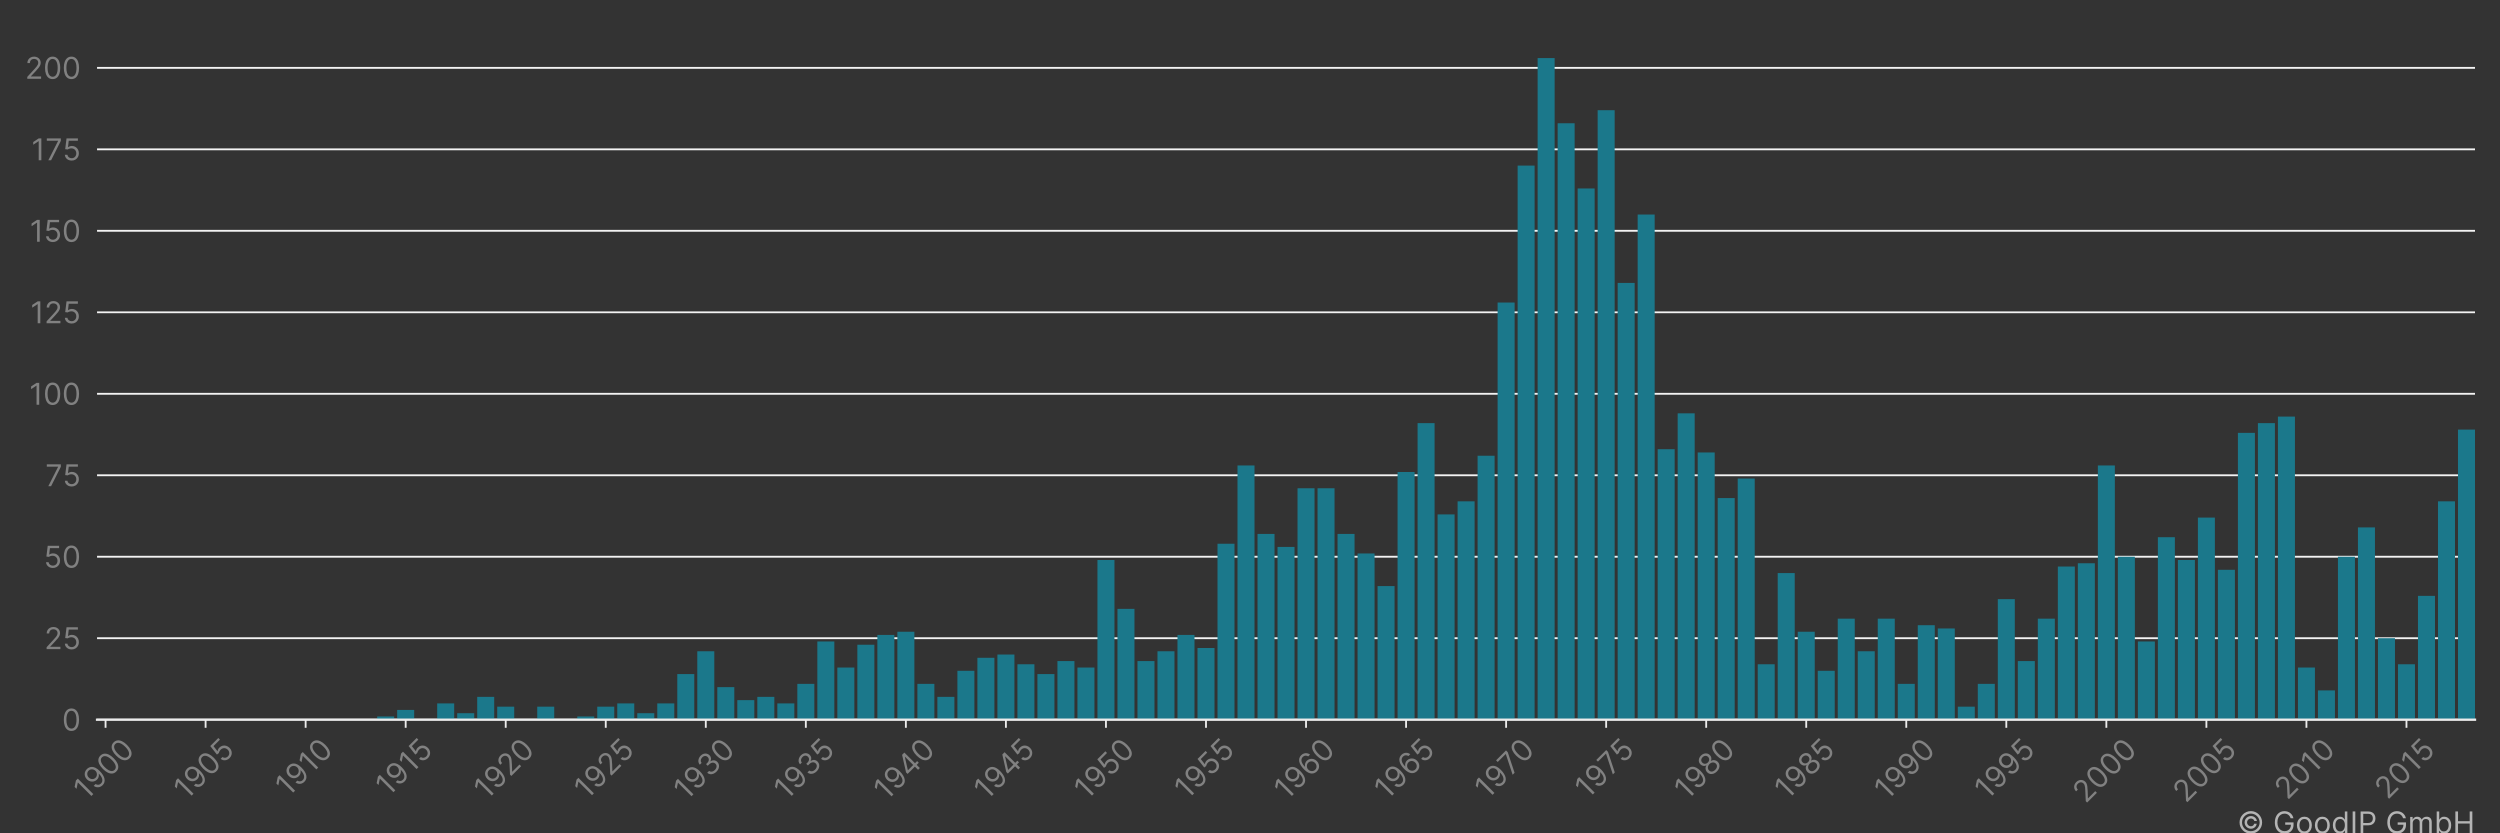 <?xml version="1.0" encoding="utf-8" standalone="no"?>
<!DOCTYPE svg PUBLIC "-//W3C//DTD SVG 1.1//EN"
  "http://www.w3.org/Graphics/SVG/1.1/DTD/svg11.dtd">
<!-- Created with matplotlib (https://matplotlib.org/) -->
<svg height="360pt" version="1.1" viewBox="0 0 1080 360" width="1080pt" xmlns="http://www.w3.org/2000/svg" xmlns:xlink="http://www.w3.org/1999/xlink">
 <rect x="0" y="0" width="1080" height="360" fill="#333333" stroke="none"/>
 <title>CLARK EQUIPMENT CO patent filings</title>
 <defs>
  <style type="text/css">*{stroke-linecap:butt;stroke-linejoin:round;}</style>
 </defs>
 <g id="figure_1">
  <g id="patch_1">
   <path d="M 0 360 
L 1080 360 
L 1080 0 
L 0 0 
z
" style="fill:none;"/>
  </g>
  <g id="axes_1">
   <g id="patch_2">
    <path d="M 41.925 310.911 
L 1069.2 310.911 
L 1069.2 10.8 
L 41.925 10.8 
z
" style="fill:none;"/>
   </g>
   <g id="matplotlib.axis_1">
    <g id="xtick_1">
     <g id="line2d_1">
      <defs>
       <path d="M 0 0 
L 0 3.5 
" id="mafbd6d4939" style="stroke:#ececec;stroke-width:0.8;"/>
      </defs>
      <g>
       <use style="fill:#ececec;stroke:#ececec;stroke-width:0.8;" x="45.598" xlink:href="#mafbd6d4939" y="310.911"/>
      </g>
     </g>
     <g id="text_1">
      <!-- 1900 -->
      <g style="fill:#818181;" transform="translate(37.255 346.09)rotate(-45)scale(0.13 -0.13)">
       <defs>
        <path d="M 33.094 72.734 
L 33.094 0 
L 24.297 0 
L 24.297 63.5 
L 23.859 63.5 
L 6.109 51.703 
L 6.109 60.656 
L 24.297 72.734 
z
" id="Inter-Regular-49"/>
        <path d="M 30.688 73.859 
Q 35.156 73.828 39.625 72.156 
Q 44.109 70.484 47.797 66.609 
Q 51.5 62.75 53.734 56.094 
Q 55.969 49.438 55.969 39.344 
Q 55.969 29.656 54.141 22.141 
Q 52.312 14.625 48.875 9.469 
Q 45.453 4.328 40.562 1.656 
Q 35.688 -1 29.547 -1 
Q 23.438 -1 18.656 1.438 
Q 13.891 3.875 10.844 8.219 
Q 7.812 12.578 6.969 18.328 
L 15.625 18.328 
Q 16.797 13.312 20.297 10.062 
Q 23.797 6.812 29.547 6.812 
Q 37.969 6.812 42.844 14.156 
Q 47.734 21.516 47.734 34.938 
L 47.156 34.938 
Q 45.172 31.953 42.438 29.781 
Q 39.703 27.625 36.359 26.453 
Q 33.031 25.281 29.266 25.281 
Q 23.016 25.281 17.812 28.391 
Q 12.609 31.5 9.5 36.953 
Q 6.391 42.406 6.391 49.438 
Q 6.391 56.172 9.391 61.75 
Q 12.391 67.328 17.844 70.625 
Q 23.297 73.938 30.688 73.859 
z
M 30.688 66.047 
Q 26.203 66.047 22.641 63.812 
Q 19.078 61.578 17 57.812 
Q 14.922 54.047 14.922 49.438 
Q 14.922 44.891 16.922 41.172 
Q 18.922 37.469 22.422 35.281 
Q 25.922 33.094 30.406 33.094 
Q 33.766 33.094 36.672 34.422 
Q 39.594 35.766 41.781 38.078 
Q 43.969 40.406 45.203 43.375 
Q 46.453 46.344 46.453 49.578 
Q 46.453 53.906 44.406 57.672 
Q 42.359 61.438 38.797 63.734 
Q 35.234 66.047 30.688 66.047 
z
" id="Inter-Regular-57"/>
        <path d="M 31.25 -1 
Q 23.219 -1 17.578 3.391 
Q 11.938 7.781 8.953 16.141 
Q 5.969 24.5 5.969 36.359 
Q 5.969 48.156 8.969 56.516 
Q 11.969 64.875 17.625 69.297 
Q 23.297 73.719 31.25 73.719 
Q 39.203 73.719 44.859 69.297 
Q 50.531 64.875 53.531 56.516 
Q 56.531 48.156 56.531 36.359 
Q 56.531 24.5 53.547 16.141 
Q 50.562 7.781 44.922 3.391 
Q 39.281 -1 31.25 -1 
z
M 31.25 6.812 
Q 39.203 6.812 43.609 14.484 
Q 48.016 22.156 48.016 36.359 
Q 48.016 45.812 46 52.453 
Q 44 59.094 40.25 62.562 
Q 36.5 66.047 31.25 66.047 
Q 23.375 66.047 18.922 58.281 
Q 14.484 50.531 14.484 36.359 
Q 14.484 26.922 16.469 20.312 
Q 18.469 13.703 22.203 10.25 
Q 25.953 6.812 31.25 6.812 
z
" id="Inter-Regular-48"/>
       </defs>
       <use xlink:href="#Inter-Regular-49"/>
       <use x="46.449" xlink:href="#Inter-Regular-57"/>
       <use x="108.807" xlink:href="#Inter-Regular-48"/>
       <use x="171.307" xlink:href="#Inter-Regular-48"/>
      </g>
     </g>
    </g>
    <g id="xtick_2">
     <g id="line2d_2">
      <g>
       <use style="fill:#ececec;stroke:#ececec;stroke-width:0.8;" x="88.816" xlink:href="#mafbd6d4939" y="310.911"/>
      </g>
     </g>
     <g id="text_2">
      <!-- 1905 -->
      <g style="fill:#818181;" transform="translate(80.551 345.933)rotate(-45)scale(0.13 -0.13)">
       <defs>
        <path d="M 30.25 -1 
Q 24 -1 19 1.484 
Q 14 3.984 10.969 8.312 
Q 7.953 12.641 7.672 18.188 
L 16.188 18.188 
Q 16.688 13.25 20.688 10.031 
Q 24.688 6.812 30.25 6.812 
Q 34.734 6.812 38.234 8.906 
Q 41.734 11.016 43.734 14.688 
Q 45.734 18.359 45.734 23.016 
Q 45.734 27.766 43.656 31.516 
Q 41.578 35.266 37.953 37.422 
Q 34.344 39.594 29.688 39.625 
Q 26.344 39.672 22.828 38.625 
Q 19.312 37.578 17.047 35.938 
L 8.812 36.938 
L 13.219 72.734 
L 51 72.734 
L 51 64.922 
L 20.594 64.922 
L 18.047 43.469 
L 18.469 43.469 
Q 20.703 45.234 24.078 46.406 
Q 27.453 47.578 31.109 47.578 
Q 37.781 47.578 43.016 44.406 
Q 48.266 41.234 51.266 35.719 
Q 54.266 30.219 54.266 23.156 
Q 54.266 16.188 51.156 10.734 
Q 48.047 5.297 42.609 2.141 
Q 37.188 -1 30.25 -1 
z
" id="Inter-Regular-53"/>
       </defs>
       <use xlink:href="#Inter-Regular-49"/>
       <use x="46.449" xlink:href="#Inter-Regular-57"/>
       <use x="108.807" xlink:href="#Inter-Regular-48"/>
       <use x="171.307" xlink:href="#Inter-Regular-53"/>
      </g>
     </g>
    </g>
    <g id="xtick_3">
     <g id="line2d_3">
      <g>
       <use style="fill:#ececec;stroke:#ececec;stroke-width:0.8;" x="132.033" xlink:href="#mafbd6d4939" y="310.911"/>
      </g>
     </g>
     <g id="text_3">
      <!-- 1910 -->
      <g style="fill:#818181;" transform="translate(124.427 344.614)rotate(-45)scale(0.13 -0.13)">
       <use xlink:href="#Inter-Regular-49"/>
       <use x="46.449" xlink:href="#Inter-Regular-57"/>
       <use x="108.807" xlink:href="#Inter-Regular-49"/>
       <use x="155.256" xlink:href="#Inter-Regular-48"/>
      </g>
     </g>
    </g>
    <g id="xtick_4">
     <g id="line2d_4">
      <g>
       <use style="fill:#ececec;stroke:#ececec;stroke-width:0.8;" x="175.25" xlink:href="#mafbd6d4939" y="310.911"/>
      </g>
     </g>
     <g id="text_4">
      <!-- 1915 -->
      <g style="fill:#818181;" transform="translate(167.723 344.458)rotate(-45)scale(0.13 -0.13)">
       <use xlink:href="#Inter-Regular-49"/>
       <use x="46.449" xlink:href="#Inter-Regular-57"/>
       <use x="108.807" xlink:href="#Inter-Regular-49"/>
       <use x="155.256" xlink:href="#Inter-Regular-53"/>
      </g>
     </g>
    </g>
    <g id="xtick_5">
     <g id="line2d_5">
      <g>
       <use style="fill:#ececec;stroke:#ececec;stroke-width:0.8;" x="218.468" xlink:href="#mafbd6d4939" y="310.911"/>
      </g>
     </g>
     <g id="text_5">
      <!-- 1920 -->
      <g style="fill:#818181;" transform="translate(210.215 345.907)rotate(-45)scale(0.13 -0.13)">
       <defs>
        <path d="M 7.531 0 
L 7.531 6.391 
L 31.531 32.672 
Q 35.766 37.281 38.5 40.703 
Q 41.234 44.141 42.562 47.172 
Q 43.891 50.219 43.891 53.547 
Q 43.891 57.391 42.062 60.188 
Q 40.234 63 37.078 64.516 
Q 33.922 66.047 29.969 66.047 
Q 25.781 66.047 22.672 64.328 
Q 19.562 62.609 17.875 59.516 
Q 16.188 56.422 16.188 52.266 
L 7.812 52.266 
Q 7.812 58.672 10.75 63.5 
Q 13.703 68.328 18.797 71.016 
Q 23.906 73.719 30.25 73.719 
Q 36.656 73.719 41.578 71.016 
Q 46.516 68.328 49.312 63.734 
Q 52.125 59.156 52.125 53.547 
Q 52.125 49.531 50.688 45.719 
Q 49.25 41.906 45.719 37.234 
Q 42.188 32.562 35.938 25.859 
L 19.609 8.375 
L 19.609 7.812 
L 53.406 7.812 
L 53.406 0 
z
" id="Inter-Regular-50"/>
       </defs>
       <use xlink:href="#Inter-Regular-49"/>
       <use x="46.449" xlink:href="#Inter-Regular-57"/>
       <use x="108.807" xlink:href="#Inter-Regular-50"/>
       <use x="169.318" xlink:href="#Inter-Regular-48"/>
      </g>
     </g>
    </g>
    <g id="xtick_6">
     <g id="line2d_6">
      <g>
       <use style="fill:#ececec;stroke:#ececec;stroke-width:0.8;" x="261.685" xlink:href="#mafbd6d4939" y="310.911"/>
      </g>
     </g>
     <g id="text_6">
      <!-- 1925 -->
      <g style="fill:#818181;" transform="translate(253.511 345.751)rotate(-45)scale(0.13 -0.13)">
       <use xlink:href="#Inter-Regular-49"/>
       <use x="46.449" xlink:href="#Inter-Regular-57"/>
       <use x="108.807" xlink:href="#Inter-Regular-50"/>
       <use x="169.318" xlink:href="#Inter-Regular-53"/>
      </g>
     </g>
    </g>
    <g id="xtick_7">
     <g id="line2d_7">
      <g>
       <use style="fill:#ececec;stroke:#ececec;stroke-width:0.8;" x="304.902" xlink:href="#mafbd6d4939" y="310.911"/>
      </g>
     </g>
     <g id="text_7">
      <!-- 1930 -->
      <g style="fill:#818181;" transform="translate(296.506 346.194)rotate(-45)scale(0.13 -0.13)">
       <defs>
        <path d="M 32.109 -1 
Q 25.078 -1 19.578 1.406 
Q 14.094 3.828 10.875 8.141 
Q 7.672 12.469 7.391 18.188 
L 16.344 18.188 
Q 16.625 14.672 18.75 12.125 
Q 20.875 9.594 24.312 8.203 
Q 27.766 6.812 31.969 6.812 
Q 36.656 6.812 40.266 8.438 
Q 43.891 10.078 45.953 12.984 
Q 48.016 15.906 48.016 19.75 
Q 48.016 23.75 46.016 26.828 
Q 44.031 29.906 40.188 31.641 
Q 36.359 33.375 30.828 33.375 
L 25 33.375 
L 25 41.188 
L 30.828 41.188 
Q 35.156 41.188 38.438 42.75 
Q 41.734 44.312 43.594 47.156 
Q 45.453 50 45.453 53.828 
Q 45.453 57.531 43.812 60.266 
Q 42.188 63 39.219 64.516 
Q 36.266 66.047 32.25 66.047 
Q 28.484 66.047 25.156 64.672 
Q 21.844 63.312 19.75 60.734 
Q 17.656 58.172 17.469 54.547 
L 8.953 54.547 
Q 9.156 60.266 12.391 64.578 
Q 15.625 68.891 20.859 71.297 
Q 26.109 73.719 32.391 73.719 
Q 39.141 73.719 43.969 71 
Q 48.797 68.281 51.391 63.844 
Q 53.984 59.406 53.984 54.266 
Q 53.984 48.125 50.766 43.781 
Q 47.547 39.453 42.047 37.781 
L 42.047 37.219 
Q 48.938 36.078 52.797 31.375 
Q 56.672 26.672 56.672 19.75 
Q 56.672 13.812 53.453 9.109 
Q 50.25 4.406 44.703 1.703 
Q 39.172 -1 32.109 -1 
z
" id="Inter-Regular-51"/>
       </defs>
       <use xlink:href="#Inter-Regular-49"/>
       <use x="46.449" xlink:href="#Inter-Regular-57"/>
       <use x="108.807" xlink:href="#Inter-Regular-51"/>
       <use x="172.443" xlink:href="#Inter-Regular-48"/>
      </g>
     </g>
    </g>
    <g id="xtick_8">
     <g id="line2d_8">
      <g>
       <use style="fill:#ececec;stroke:#ececec;stroke-width:0.8;" x="348.12" xlink:href="#mafbd6d4939" y="310.911"/>
      </g>
     </g>
     <g id="text_8">
      <!-- 1935 -->
      <g style="fill:#818181;" transform="translate(339.802 346.038)rotate(-45)scale(0.13 -0.13)">
       <use xlink:href="#Inter-Regular-49"/>
       <use x="46.449" xlink:href="#Inter-Regular-57"/>
       <use x="108.807" xlink:href="#Inter-Regular-51"/>
       <use x="172.443" xlink:href="#Inter-Regular-53"/>
      </g>
     </g>
    </g>
    <g id="xtick_9">
     <g id="line2d_9">
      <g>
       <use style="fill:#ececec;stroke:#ececec;stroke-width:0.8;" x="391.337" xlink:href="#mafbd6d4939" y="310.911"/>
      </g>
     </g>
     <g id="text_9">
      <!-- 1940 -->
      <g style="fill:#818181;" transform="translate(382.915 346.246)rotate(-45)scale(0.13 -0.13)">
       <defs>
        <path d="M 5.828 14.922 
L 5.828 22.156 
L 37.781 72.734 
L 43.047 72.734 
L 43.047 61.5 
L 39.484 61.5 
L 15.344 23.297 
L 15.344 22.734 
L 58.375 22.734 
L 58.375 14.922 
z
M 40.062 0 
L 40.062 17.109 
L 40.062 20.484 
L 40.062 72.734 
L 48.438 72.734 
L 48.438 0 
z
" id="Inter-Regular-52"/>
       </defs>
       <use xlink:href="#Inter-Regular-49"/>
       <use x="46.449" xlink:href="#Inter-Regular-57"/>
       <use x="108.807" xlink:href="#Inter-Regular-52"/>
       <use x="173.011" xlink:href="#Inter-Regular-48"/>
      </g>
     </g>
    </g>
    <g id="xtick_10">
     <g id="line2d_10">
      <g>
       <use style="fill:#ececec;stroke:#ececec;stroke-width:0.8;" x="434.554" xlink:href="#mafbd6d4939" y="310.911"/>
      </g>
     </g>
     <g id="text_10">
      <!-- 1945 -->
      <g style="fill:#818181;" transform="translate(426.211 346.09)rotate(-45)scale(0.13 -0.13)">
       <use xlink:href="#Inter-Regular-49"/>
       <use x="46.449" xlink:href="#Inter-Regular-57"/>
       <use x="108.807" xlink:href="#Inter-Regular-52"/>
       <use x="173.011" xlink:href="#Inter-Regular-53"/>
      </g>
     </g>
    </g>
    <g id="xtick_11">
     <g id="line2d_11">
      <g>
       <use style="fill:#ececec;stroke:#ececec;stroke-width:0.8;" x="477.771" xlink:href="#mafbd6d4939" y="310.911"/>
      </g>
     </g>
     <g id="text_11">
      <!-- 1950 -->
      <g style="fill:#818181;" transform="translate(469.506 345.933)rotate(-45)scale(0.13 -0.13)">
       <use xlink:href="#Inter-Regular-49"/>
       <use x="46.449" xlink:href="#Inter-Regular-57"/>
       <use x="108.807" xlink:href="#Inter-Regular-53"/>
       <use x="169.602" xlink:href="#Inter-Regular-48"/>
      </g>
     </g>
    </g>
    <g id="xtick_12">
     <g id="line2d_12">
      <g>
       <use style="fill:#ececec;stroke:#ececec;stroke-width:0.8;" x="520.989" xlink:href="#mafbd6d4939" y="310.911"/>
      </g>
     </g>
     <g id="text_12">
      <!-- 1955 -->
      <g style="fill:#818181;" transform="translate(512.802 345.776)rotate(-45)scale(0.13 -0.13)">
       <use xlink:href="#Inter-Regular-49"/>
       <use x="46.449" xlink:href="#Inter-Regular-57"/>
       <use x="108.807" xlink:href="#Inter-Regular-53"/>
       <use x="169.602" xlink:href="#Inter-Regular-53"/>
      </g>
     </g>
    </g>
    <g id="xtick_13">
     <g id="line2d_13">
      <g>
       <use style="fill:#ececec;stroke:#ececec;stroke-width:0.8;" x="564.206" xlink:href="#mafbd6d4939" y="310.911"/>
      </g>
     </g>
     <g id="text_13">
      <!-- 1960 -->
      <g style="fill:#818181;" transform="translate(555.869 346.077)rotate(-45)scale(0.13 -0.13)">
       <defs>
        <path d="M 31.672 -1 
Q 27.203 -0.922 22.719 0.703 
Q 18.25 2.344 14.562 6.234 
Q 10.875 10.125 8.625 16.781 
Q 6.391 23.438 6.391 33.516 
Q 6.391 43.219 8.203 50.719 
Q 10.016 58.234 13.453 63.375 
Q 16.906 68.531 21.781 71.188 
Q 26.672 73.859 32.812 73.859 
Q 38.922 73.859 43.688 71.406 
Q 48.469 68.969 51.484 64.609 
Q 54.516 60.266 55.406 54.547 
L 46.734 54.547 
Q 45.531 59.547 42.047 62.797 
Q 38.562 66.047 32.812 66.047 
Q 24.359 66.047 19.516 58.672 
Q 14.672 51.312 14.625 37.922 
L 15.203 37.922 
Q 17.188 40.938 19.938 43.078 
Q 22.688 45.234 26.031 46.406 
Q 29.375 47.578 33.094 47.578 
Q 39.344 47.578 44.531 44.469 
Q 49.719 41.375 52.844 35.922 
Q 55.969 30.469 55.969 23.438 
Q 55.969 16.688 52.953 11.094 
Q 49.938 5.5 44.484 2.219 
Q 39.031 -1.062 31.672 -1 
z
M 31.672 6.812 
Q 36.156 6.812 39.719 9.047 
Q 43.297 11.297 45.359 15.062 
Q 47.438 18.828 47.438 23.438 
Q 47.438 27.953 45.438 31.656 
Q 43.438 35.375 39.938 37.562 
Q 36.438 39.766 31.969 39.766 
Q 28.594 39.766 25.672 38.438 
Q 22.766 37.109 20.578 34.797 
Q 18.391 32.5 17.141 29.531 
Q 15.906 26.562 15.906 23.297 
Q 15.906 18.969 17.953 15.203 
Q 20 11.438 23.562 9.125 
Q 27.125 6.812 31.672 6.812 
z
" id="Inter-Regular-54"/>
       </defs>
       <use xlink:href="#Inter-Regular-49"/>
       <use x="46.449" xlink:href="#Inter-Regular-57"/>
       <use x="108.807" xlink:href="#Inter-Regular-54"/>
       <use x="171.165" xlink:href="#Inter-Regular-48"/>
      </g>
     </g>
    </g>
    <g id="xtick_14">
     <g id="line2d_14">
      <g>
       <use style="fill:#ececec;stroke:#ececec;stroke-width:0.8;" x="607.423" xlink:href="#mafbd6d4939" y="310.911"/>
      </g>
     </g>
     <g id="text_14">
      <!-- 1965 -->
      <g style="fill:#818181;" transform="translate(599.164 345.92)rotate(-45)scale(0.13 -0.13)">
       <use xlink:href="#Inter-Regular-49"/>
       <use x="46.449" xlink:href="#Inter-Regular-57"/>
       <use x="108.807" xlink:href="#Inter-Regular-54"/>
       <use x="171.165" xlink:href="#Inter-Regular-53"/>
      </g>
     </g>
    </g>
    <g id="xtick_15">
     <g id="line2d_15">
      <g>
       <use style="fill:#ececec;stroke:#ececec;stroke-width:0.8;" x="650.641" xlink:href="#mafbd6d4939" y="310.911"/>
      </g>
     </g>
     <g id="text_15">
      <!-- 1970 -->
      <g style="fill:#818181;" transform="translate(642.545 345.594)rotate(-45)scale(0.13 -0.13)">
       <defs>
        <path d="M 9.797 0 
L 42.328 64.344 
L 42.328 64.922 
L 4.828 64.922 
L 4.828 72.734 
L 51.422 72.734 
L 51.422 64.484 
L 19.031 0 
z
" id="Inter-Regular-55"/>
       </defs>
       <use xlink:href="#Inter-Regular-49"/>
       <use x="46.449" xlink:href="#Inter-Regular-57"/>
       <use x="108.807" xlink:href="#Inter-Regular-55"/>
       <use x="165.909" xlink:href="#Inter-Regular-48"/>
      </g>
     </g>
    </g>
    <g id="xtick_16">
     <g id="line2d_16">
      <g>
       <use style="fill:#ececec;stroke:#ececec;stroke-width:0.8;" x="693.858" xlink:href="#mafbd6d4939" y="310.911"/>
      </g>
     </g>
     <g id="text_16">
      <!-- 1975 -->
      <g style="fill:#818181;" transform="translate(685.84 345.437)rotate(-45)scale(0.13 -0.13)">
       <use xlink:href="#Inter-Regular-49"/>
       <use x="46.449" xlink:href="#Inter-Regular-57"/>
       <use x="108.807" xlink:href="#Inter-Regular-55"/>
       <use x="165.909" xlink:href="#Inter-Regular-53"/>
      </g>
     </g>
    </g>
    <g id="xtick_17">
     <g id="line2d_17">
      <g>
       <use style="fill:#ececec;stroke:#ececec;stroke-width:0.8;" x="737.075" xlink:href="#mafbd6d4939" y="310.911"/>
      </g>
     </g>
     <g id="text_17">
      <!-- 1980 -->
      <g style="fill:#818181;" transform="translate(728.77 346.012)rotate(-45)scale(0.13 -0.13)">
       <defs>
        <path d="M 30.828 -1 
Q 23.516 -1 17.922 1.609 
Q 12.328 4.219 9.203 8.812 
Q 6.078 13.422 6.109 19.312 
Q 6.078 23.938 7.922 27.859 
Q 9.766 31.781 12.969 34.422 
Q 16.188 37.078 20.172 37.781 
L 20.172 38.203 
Q 14.953 39.562 11.859 44.078 
Q 8.766 48.609 8.812 54.406 
Q 8.766 59.938 11.609 64.297 
Q 14.453 68.672 19.438 71.188 
Q 24.438 73.719 30.828 73.719 
Q 37.141 73.719 42.109 71.188 
Q 47.094 68.672 49.953 64.297 
Q 52.812 59.938 52.844 54.406 
Q 52.812 48.609 49.703 44.078 
Q 46.594 39.562 41.484 38.203 
L 41.484 37.781 
Q 45.422 37.078 48.578 34.422 
Q 51.734 31.781 53.609 27.859 
Q 55.5 23.938 55.547 19.312 
Q 55.5 13.422 52.359 8.812 
Q 49.219 4.219 43.656 1.609 
Q 38.109 -1 30.828 -1 
z
M 30.828 6.812 
Q 35.766 6.812 39.344 8.406 
Q 42.938 10.016 44.891 12.922 
Q 46.844 15.844 46.875 19.75 
Q 46.844 23.859 44.75 27.016 
Q 42.656 30.188 39.047 32 
Q 35.438 33.812 30.828 33.812 
Q 26.172 33.812 22.531 32 
Q 18.891 30.188 16.812 27.016 
Q 14.734 23.859 14.781 19.75 
Q 14.734 15.844 16.672 12.922 
Q 18.609 10.016 22.234 8.406 
Q 25.859 6.812 30.828 6.812 
z
M 30.828 41.328 
Q 34.734 41.328 37.766 42.891 
Q 40.797 44.453 42.531 47.266 
Q 44.281 50.078 44.312 53.828 
Q 44.281 57.531 42.578 60.281 
Q 40.875 63.031 37.859 64.531 
Q 34.844 66.047 30.828 66.047 
Q 26.734 66.047 23.688 64.531 
Q 20.641 63.031 18.969 60.281 
Q 17.297 57.531 17.328 53.828 
Q 17.297 50.078 19.016 47.266 
Q 20.734 44.453 23.781 42.891 
Q 26.844 41.328 30.828 41.328 
z
" id="Inter-Regular-56"/>
       </defs>
       <use xlink:href="#Inter-Regular-49"/>
       <use x="46.449" xlink:href="#Inter-Regular-57"/>
       <use x="108.807" xlink:href="#Inter-Regular-56"/>
       <use x="170.455" xlink:href="#Inter-Regular-48"/>
      </g>
     </g>
    </g>
    <g id="xtick_18">
     <g id="line2d_18">
      <g>
       <use style="fill:#ececec;stroke:#ececec;stroke-width:0.8;" x="780.292" xlink:href="#mafbd6d4939" y="310.911"/>
      </g>
     </g>
     <g id="text_18">
      <!-- 1985 -->
      <g style="fill:#818181;" transform="translate(772.066 345.855)rotate(-45)scale(0.13 -0.13)">
       <use xlink:href="#Inter-Regular-49"/>
       <use x="46.449" xlink:href="#Inter-Regular-57"/>
       <use x="108.807" xlink:href="#Inter-Regular-56"/>
       <use x="170.455" xlink:href="#Inter-Regular-53"/>
      </g>
     </g>
    </g>
    <g id="xtick_19">
     <g id="line2d_19">
      <g>
       <use style="fill:#ececec;stroke:#ececec;stroke-width:0.8;" x="823.51" xlink:href="#mafbd6d4939" y="310.911"/>
      </g>
     </g>
     <g id="text_19">
      <!-- 1990 -->
      <g style="fill:#818181;" transform="translate(815.173 346.077)rotate(-45)scale(0.13 -0.13)">
       <use xlink:href="#Inter-Regular-49"/>
       <use x="46.449" xlink:href="#Inter-Regular-57"/>
       <use x="108.807" xlink:href="#Inter-Regular-57"/>
       <use x="171.165" xlink:href="#Inter-Regular-48"/>
      </g>
     </g>
    </g>
    <g id="xtick_20">
     <g id="line2d_20">
      <g>
       <use style="fill:#ececec;stroke:#ececec;stroke-width:0.8;" x="866.727" xlink:href="#mafbd6d4939" y="310.911"/>
      </g>
     </g>
     <g id="text_20">
      <!-- 1995 -->
      <g style="fill:#818181;" transform="translate(858.468 345.92)rotate(-45)scale(0.13 -0.13)">
       <use xlink:href="#Inter-Regular-49"/>
       <use x="46.449" xlink:href="#Inter-Regular-57"/>
       <use x="108.807" xlink:href="#Inter-Regular-57"/>
       <use x="171.165" xlink:href="#Inter-Regular-53"/>
      </g>
     </g>
    </g>
    <g id="xtick_21">
     <g id="line2d_21">
      <g>
       <use style="fill:#ececec;stroke:#ececec;stroke-width:0.8;" x="909.944" xlink:href="#mafbd6d4939" y="310.911"/>
      </g>
     </g>
     <g id="text_21">
      <!-- 2000 -->
      <g style="fill:#818181;" transform="translate(900.948 347.395)rotate(-45)scale(0.13 -0.13)">
       <use xlink:href="#Inter-Regular-50"/>
       <use x="60.511" xlink:href="#Inter-Regular-48"/>
       <use x="123.011" xlink:href="#Inter-Regular-48"/>
       <use x="185.511" xlink:href="#Inter-Regular-48"/>
      </g>
     </g>
    </g>
    <g id="xtick_22">
     <g id="line2d_22">
      <g>
       <use style="fill:#ececec;stroke:#ececec;stroke-width:0.8;" x="953.162" xlink:href="#mafbd6d4939" y="310.911"/>
      </g>
     </g>
     <g id="text_22">
      <!-- 2005 -->
      <g style="fill:#818181;" transform="translate(944.244 347.239)rotate(-45)scale(0.13 -0.13)">
       <use xlink:href="#Inter-Regular-50"/>
       <use x="60.511" xlink:href="#Inter-Regular-48"/>
       <use x="123.011" xlink:href="#Inter-Regular-48"/>
       <use x="185.511" xlink:href="#Inter-Regular-53"/>
      </g>
     </g>
    </g>
    <g id="xtick_23">
     <g id="line2d_23">
      <g>
       <use style="fill:#ececec;stroke:#ececec;stroke-width:0.8;" x="996.379" xlink:href="#mafbd6d4939" y="310.911"/>
      </g>
     </g>
     <g id="text_23">
      <!-- 2010 -->
      <g style="fill:#818181;" transform="translate(988.12 345.92)rotate(-45)scale(0.13 -0.13)">
       <use xlink:href="#Inter-Regular-50"/>
       <use x="60.511" xlink:href="#Inter-Regular-48"/>
       <use x="123.011" xlink:href="#Inter-Regular-49"/>
       <use x="169.46" xlink:href="#Inter-Regular-48"/>
      </g>
     </g>
    </g>
    <g id="xtick_24">
     <g id="line2d_24">
      <g>
       <use style="fill:#ececec;stroke:#ececec;stroke-width:0.8;" x="1039.596" xlink:href="#mafbd6d4939" y="310.911"/>
      </g>
     </g>
     <g id="text_24">
      <!-- 2015 -->
      <g style="fill:#818181;" transform="translate(1031.416 345.763)rotate(-45)scale(0.13 -0.13)">
       <use xlink:href="#Inter-Regular-50"/>
       <use x="60.511" xlink:href="#Inter-Regular-48"/>
       <use x="123.011" xlink:href="#Inter-Regular-49"/>
       <use x="169.46" xlink:href="#Inter-Regular-53"/>
      </g>
     </g>
    </g>
   </g>
   <g id="matplotlib.axis_2">
    <g id="ytick_1">
     <g id="line2d_25">
      <path clip-path="url(#pebbb50bcf3)" d="M 41.925 310.911 
L 1069.2 310.911 
" style="fill:none;stroke:#f3f3f3;stroke-linecap:square;stroke-width:0.8;"/>
     </g>
     <g id="text_25">
      <!-- 0 -->
      <g style="fill:#818181;" transform="translate(26.8 315.638)scale(0.13 -0.13)">
       <use xlink:href="#Inter-Regular-48"/>
      </g>
     </g>
    </g>
    <g id="ytick_2">
     <g id="line2d_26">
      <path clip-path="url(#pebbb50bcf3)" d="M 41.925 275.711 
L 1069.2 275.711 
" style="fill:none;stroke:#f3f3f3;stroke-linecap:square;stroke-width:0.8;"/>
     </g>
     <g id="text_26">
      <!-- 25 -->
      <g style="fill:#818181;" transform="translate(19.154 280.439)scale(0.13 -0.13)">
       <use xlink:href="#Inter-Regular-50"/>
       <use x="60.511" xlink:href="#Inter-Regular-53"/>
      </g>
     </g>
    </g>
    <g id="ytick_3">
     <g id="line2d_27">
      <path clip-path="url(#pebbb50bcf3)" d="M 41.925 240.512 
L 1069.2 240.512 
" style="fill:none;stroke:#f3f3f3;stroke-linecap:square;stroke-width:0.8;"/>
     </g>
     <g id="text_27">
      <!-- 50 -->
      <g style="fill:#818181;" transform="translate(18.896 245.239)scale(0.13 -0.13)">
       <use xlink:href="#Inter-Regular-53"/>
       <use x="60.795" xlink:href="#Inter-Regular-48"/>
      </g>
     </g>
    </g>
    <g id="ytick_4">
     <g id="line2d_28">
      <path clip-path="url(#pebbb50bcf3)" d="M 41.925 205.312 
L 1069.2 205.312 
" style="fill:none;stroke:#f3f3f3;stroke-linecap:square;stroke-width:0.8;"/>
     </g>
     <g id="text_28">
      <!-- 75 -->
      <g style="fill:#818181;" transform="translate(19.597 210.04)scale(0.13 -0.13)">
       <use xlink:href="#Inter-Regular-55"/>
       <use x="57.102" xlink:href="#Inter-Regular-53"/>
      </g>
     </g>
    </g>
    <g id="ytick_5">
     <g id="line2d_29">
      <path clip-path="url(#pebbb50bcf3)" d="M 41.925 170.113 
L 1069.2 170.113 
" style="fill:none;stroke:#f3f3f3;stroke-linecap:square;stroke-width:0.8;"/>
     </g>
     <g id="text_29">
      <!-- 100 -->
      <g style="fill:#818181;" transform="translate(12.636 174.84)scale(0.13 -0.13)">
       <use xlink:href="#Inter-Regular-49"/>
       <use x="46.449" xlink:href="#Inter-Regular-48"/>
       <use x="108.949" xlink:href="#Inter-Regular-48"/>
      </g>
     </g>
    </g>
    <g id="ytick_6">
     <g id="line2d_30">
      <path clip-path="url(#pebbb50bcf3)" d="M 41.925 134.913 
L 1069.2 134.913 
" style="fill:none;stroke:#f3f3f3;stroke-linecap:square;stroke-width:0.8;"/>
     </g>
     <g id="text_30">
      <!-- 125 -->
      <g style="fill:#818181;" transform="translate(13.115 139.641)scale(0.13 -0.13)">
       <use xlink:href="#Inter-Regular-49"/>
       <use x="46.449" xlink:href="#Inter-Regular-50"/>
       <use x="106.96" xlink:href="#Inter-Regular-53"/>
      </g>
     </g>
    </g>
    <g id="ytick_7">
     <g id="line2d_31">
      <path clip-path="url(#pebbb50bcf3)" d="M 41.925 99.714 
L 1069.2 99.714 
" style="fill:none;stroke:#f3f3f3;stroke-linecap:square;stroke-width:0.8;"/>
     </g>
     <g id="text_31">
      <!-- 150 -->
      <g style="fill:#818181;" transform="translate(12.857 104.442)scale(0.13 -0.13)">
       <use xlink:href="#Inter-Regular-49"/>
       <use x="46.449" xlink:href="#Inter-Regular-53"/>
       <use x="107.244" xlink:href="#Inter-Regular-48"/>
      </g>
     </g>
    </g>
    <g id="ytick_8">
     <g id="line2d_32">
      <path clip-path="url(#pebbb50bcf3)" d="M 41.925 64.514 
L 1069.2 64.514 
" style="fill:none;stroke:#f3f3f3;stroke-linecap:square;stroke-width:0.8;"/>
     </g>
     <g id="text_32">
      <!-- 175 -->
      <g style="fill:#818181;" transform="translate(13.558 69.242)scale(0.13 -0.13)">
       <use xlink:href="#Inter-Regular-49"/>
       <use x="46.449" xlink:href="#Inter-Regular-55"/>
       <use x="103.551" xlink:href="#Inter-Regular-53"/>
      </g>
     </g>
    </g>
    <g id="ytick_9">
     <g id="line2d_33">
      <path clip-path="url(#pebbb50bcf3)" d="M 41.925 29.315 
L 1069.2 29.315 
" style="fill:none;stroke:#f3f3f3;stroke-linecap:square;stroke-width:0.8;"/>
     </g>
     <g id="text_33">
      <!-- 200 -->
      <g style="fill:#818181;" transform="translate(10.808 34.043)scale(0.13 -0.13)">
       <use xlink:href="#Inter-Regular-50"/>
       <use x="60.511" xlink:href="#Inter-Regular-48"/>
       <use x="123.011" xlink:href="#Inter-Regular-48"/>
      </g>
     </g>
    </g>
   </g>
   <g id="patch_3">
    <path clip-path="url(#pebbb50bcf3)" d="M 41.925 310.911 
L 49.272 310.911 
L 49.272 310.911 
L 41.925 310.911 
z
" style="fill:#1b788b;"/>
   </g>
   <g id="patch_4">
    <path clip-path="url(#pebbb50bcf3)" d="M 50.568 310.911 
L 57.915 310.911 
L 57.915 310.911 
L 50.568 310.911 
z
" style="fill:#1b788b;"/>
   </g>
   <g id="patch_5">
    <path clip-path="url(#pebbb50bcf3)" d="M 59.212 310.911 
L 66.559 310.911 
L 66.559 310.911 
L 59.212 310.911 
z
" style="fill:#1b788b;"/>
   </g>
   <g id="patch_6">
    <path clip-path="url(#pebbb50bcf3)" d="M 67.855 310.911 
L 75.202 310.911 
L 75.202 310.911 
L 67.855 310.911 
z
" style="fill:#1b788b;"/>
   </g>
   <g id="patch_7">
    <path clip-path="url(#pebbb50bcf3)" d="M 76.499 310.911 
L 83.846 310.911 
L 83.846 310.911 
L 76.499 310.911 
z
" style="fill:#1b788b;"/>
   </g>
   <g id="patch_8">
    <path clip-path="url(#pebbb50bcf3)" d="M 85.142 310.911 
L 92.489 310.911 
L 92.489 310.911 
L 85.142 310.911 
z
" style="fill:#1b788b;"/>
   </g>
   <g id="patch_9">
    <path clip-path="url(#pebbb50bcf3)" d="M 93.786 310.911 
L 101.133 310.911 
L 101.133 310.911 
L 93.786 310.911 
z
" style="fill:#1b788b;"/>
   </g>
   <g id="patch_10">
    <path clip-path="url(#pebbb50bcf3)" d="M 102.429 310.911 
L 109.776 310.911 
L 109.776 310.911 
L 102.429 310.911 
z
" style="fill:#1b788b;"/>
   </g>
   <g id="patch_11">
    <path clip-path="url(#pebbb50bcf3)" d="M 111.073 310.911 
L 118.42 310.911 
L 118.42 310.911 
L 111.073 310.911 
z
" style="fill:#1b788b;"/>
   </g>
   <g id="patch_12">
    <path clip-path="url(#pebbb50bcf3)" d="M 119.716 310.911 
L 127.063 310.911 
L 127.063 310.911 
L 119.716 310.911 
z
" style="fill:#1b788b;"/>
   </g>
   <g id="patch_13">
    <path clip-path="url(#pebbb50bcf3)" d="M 128.36 310.911 
L 135.707 310.911 
L 135.707 310.911 
L 128.36 310.911 
z
" style="fill:#1b788b;"/>
   </g>
   <g id="patch_14">
    <path clip-path="url(#pebbb50bcf3)" d="M 137.003 310.911 
L 144.35 310.911 
L 144.35 310.911 
L 137.003 310.911 
z
" style="fill:#1b788b;"/>
   </g>
   <g id="patch_15">
    <path clip-path="url(#pebbb50bcf3)" d="M 145.646 310.911 
L 152.993 310.911 
L 152.993 310.911 
L 145.646 310.911 
z
" style="fill:#1b788b;"/>
   </g>
   <g id="patch_16">
    <path clip-path="url(#pebbb50bcf3)" d="M 154.29 310.911 
L 161.637 310.911 
L 161.637 310.911 
L 154.29 310.911 
z
" style="fill:#1b788b;"/>
   </g>
   <g id="patch_17">
    <path clip-path="url(#pebbb50bcf3)" d="M 162.933 310.911 
L 170.28 310.911 
L 170.28 309.503 
L 162.933 309.503 
z
" style="fill:#1b788b;"/>
   </g>
   <g id="patch_18">
    <path clip-path="url(#pebbb50bcf3)" d="M 171.577 310.911 
L 178.924 310.911 
L 178.924 306.687 
L 171.577 306.687 
z
" style="fill:#1b788b;"/>
   </g>
   <g id="patch_19">
    <path clip-path="url(#pebbb50bcf3)" d="M 180.22 310.911 
L 187.567 310.911 
L 187.567 310.911 
L 180.22 310.911 
z
" style="fill:#1b788b;"/>
   </g>
   <g id="patch_20">
    <path clip-path="url(#pebbb50bcf3)" d="M 188.864 310.911 
L 196.211 310.911 
L 196.211 303.871 
L 188.864 303.871 
z
" style="fill:#1b788b;"/>
   </g>
   <g id="patch_21">
    <path clip-path="url(#pebbb50bcf3)" d="M 197.507 310.911 
L 204.854 310.911 
L 204.854 308.095 
L 197.507 308.095 
z
" style="fill:#1b788b;"/>
   </g>
   <g id="patch_22">
    <path clip-path="url(#pebbb50bcf3)" d="M 206.151 310.911 
L 213.498 310.911 
L 213.498 301.055 
L 206.151 301.055 
z
" style="fill:#1b788b;"/>
   </g>
   <g id="patch_23">
    <path clip-path="url(#pebbb50bcf3)" d="M 214.794 310.911 
L 222.141 310.911 
L 222.141 305.279 
L 214.794 305.279 
z
" style="fill:#1b788b;"/>
   </g>
   <g id="patch_24">
    <path clip-path="url(#pebbb50bcf3)" d="M 223.438 310.911 
L 230.785 310.911 
L 230.785 310.911 
L 223.438 310.911 
z
" style="fill:#1b788b;"/>
   </g>
   <g id="patch_25">
    <path clip-path="url(#pebbb50bcf3)" d="M 232.081 310.911 
L 239.428 310.911 
L 239.428 305.279 
L 232.081 305.279 
z
" style="fill:#1b788b;"/>
   </g>
   <g id="patch_26">
    <path clip-path="url(#pebbb50bcf3)" d="M 240.725 310.911 
L 248.071 310.911 
L 248.071 310.911 
L 240.725 310.911 
z
" style="fill:#1b788b;"/>
   </g>
   <g id="patch_27">
    <path clip-path="url(#pebbb50bcf3)" d="M 249.368 310.911 
L 256.715 310.911 
L 256.715 309.503 
L 249.368 309.503 
z
" style="fill:#1b788b;"/>
   </g>
   <g id="patch_28">
    <path clip-path="url(#pebbb50bcf3)" d="M 258.011 310.911 
L 265.358 310.911 
L 265.358 305.279 
L 258.011 305.279 
z
" style="fill:#1b788b;"/>
   </g>
   <g id="patch_29">
    <path clip-path="url(#pebbb50bcf3)" d="M 266.655 310.911 
L 274.002 310.911 
L 274.002 303.871 
L 266.655 303.871 
z
" style="fill:#1b788b;"/>
   </g>
   <g id="patch_30">
    <path clip-path="url(#pebbb50bcf3)" d="M 275.298 310.911 
L 282.645 310.911 
L 282.645 308.095 
L 275.298 308.095 
z
" style="fill:#1b788b;"/>
   </g>
   <g id="patch_31">
    <path clip-path="url(#pebbb50bcf3)" d="M 283.942 310.911 
L 291.289 310.911 
L 291.289 303.871 
L 283.942 303.871 
z
" style="fill:#1b788b;"/>
   </g>
   <g id="patch_32">
    <path clip-path="url(#pebbb50bcf3)" d="M 292.585 310.911 
L 299.932 310.911 
L 299.932 291.199 
L 292.585 291.199 
z
" style="fill:#1b788b;"/>
   </g>
   <g id="patch_33">
    <path clip-path="url(#pebbb50bcf3)" d="M 301.229 310.911 
L 308.576 310.911 
L 308.576 281.343 
L 301.229 281.343 
z
" style="fill:#1b788b;"/>
   </g>
   <g id="patch_34">
    <path clip-path="url(#pebbb50bcf3)" d="M 309.872 310.911 
L 317.219 310.911 
L 317.219 296.831 
L 309.872 296.831 
z
" style="fill:#1b788b;"/>
   </g>
   <g id="patch_35">
    <path clip-path="url(#pebbb50bcf3)" d="M 318.516 310.911 
L 325.863 310.911 
L 325.863 302.463 
L 318.516 302.463 
z
" style="fill:#1b788b;"/>
   </g>
   <g id="patch_36">
    <path clip-path="url(#pebbb50bcf3)" d="M 327.159 310.911 
L 334.506 310.911 
L 334.506 301.055 
L 327.159 301.055 
z
" style="fill:#1b788b;"/>
   </g>
   <g id="patch_37">
    <path clip-path="url(#pebbb50bcf3)" d="M 335.803 310.911 
L 343.15 310.911 
L 343.15 303.871 
L 335.803 303.871 
z
" style="fill:#1b788b;"/>
   </g>
   <g id="patch_38">
    <path clip-path="url(#pebbb50bcf3)" d="M 344.446 310.911 
L 351.793 310.911 
L 351.793 295.423 
L 344.446 295.423 
z
" style="fill:#1b788b;"/>
   </g>
   <g id="patch_39">
    <path clip-path="url(#pebbb50bcf3)" d="M 353.089 310.911 
L 360.436 310.911 
L 360.436 277.119 
L 353.089 277.119 
z
" style="fill:#1b788b;"/>
   </g>
   <g id="patch_40">
    <path clip-path="url(#pebbb50bcf3)" d="M 361.733 310.911 
L 369.08 310.911 
L 369.08 288.383 
L 361.733 288.383 
z
" style="fill:#1b788b;"/>
   </g>
   <g id="patch_41">
    <path clip-path="url(#pebbb50bcf3)" d="M 370.376 310.911 
L 377.723 310.911 
L 377.723 278.527 
L 370.376 278.527 
z
" style="fill:#1b788b;"/>
   </g>
   <g id="patch_42">
    <path clip-path="url(#pebbb50bcf3)" d="M 379.02 310.911 
L 386.367 310.911 
L 386.367 274.303 
L 379.02 274.303 
z
" style="fill:#1b788b;"/>
   </g>
   <g id="patch_43">
    <path clip-path="url(#pebbb50bcf3)" d="M 387.663 310.911 
L 395.01 310.911 
L 395.01 272.895 
L 387.663 272.895 
z
" style="fill:#1b788b;"/>
   </g>
   <g id="patch_44">
    <path clip-path="url(#pebbb50bcf3)" d="M 396.307 310.911 
L 403.654 310.911 
L 403.654 295.423 
L 396.307 295.423 
z
" style="fill:#1b788b;"/>
   </g>
   <g id="patch_45">
    <path clip-path="url(#pebbb50bcf3)" d="M 404.95 310.911 
L 412.297 310.911 
L 412.297 301.055 
L 404.95 301.055 
z
" style="fill:#1b788b;"/>
   </g>
   <g id="patch_46">
    <path clip-path="url(#pebbb50bcf3)" d="M 413.594 310.911 
L 420.941 310.911 
L 420.941 289.791 
L 413.594 289.791 
z
" style="fill:#1b788b;"/>
   </g>
   <g id="patch_47">
    <path clip-path="url(#pebbb50bcf3)" d="M 422.237 310.911 
L 429.584 310.911 
L 429.584 284.159 
L 422.237 284.159 
z
" style="fill:#1b788b;"/>
   </g>
   <g id="patch_48">
    <path clip-path="url(#pebbb50bcf3)" d="M 430.881 310.911 
L 438.228 310.911 
L 438.228 282.751 
L 430.881 282.751 
z
" style="fill:#1b788b;"/>
   </g>
   <g id="patch_49">
    <path clip-path="url(#pebbb50bcf3)" d="M 439.524 310.911 
L 446.871 310.911 
L 446.871 286.975 
L 439.524 286.975 
z
" style="fill:#1b788b;"/>
   </g>
   <g id="patch_50">
    <path clip-path="url(#pebbb50bcf3)" d="M 448.168 310.911 
L 455.514 310.911 
L 455.514 291.199 
L 448.168 291.199 
z
" style="fill:#1b788b;"/>
   </g>
   <g id="patch_51">
    <path clip-path="url(#pebbb50bcf3)" d="M 456.811 310.911 
L 464.158 310.911 
L 464.158 285.567 
L 456.811 285.567 
z
" style="fill:#1b788b;"/>
   </g>
   <g id="patch_52">
    <path clip-path="url(#pebbb50bcf3)" d="M 465.454 310.911 
L 472.801 310.911 
L 472.801 288.383 
L 465.454 288.383 
z
" style="fill:#1b788b;"/>
   </g>
   <g id="patch_53">
    <path clip-path="url(#pebbb50bcf3)" d="M 474.098 310.911 
L 481.445 310.911 
L 481.445 241.92 
L 474.098 241.92 
z
" style="fill:#1b788b;"/>
   </g>
   <g id="patch_54">
    <path clip-path="url(#pebbb50bcf3)" d="M 482.741 310.911 
L 490.088 310.911 
L 490.088 263.039 
L 482.741 263.039 
z
" style="fill:#1b788b;"/>
   </g>
   <g id="patch_55">
    <path clip-path="url(#pebbb50bcf3)" d="M 491.385 310.911 
L 498.732 310.911 
L 498.732 285.567 
L 491.385 285.567 
z
" style="fill:#1b788b;"/>
   </g>
   <g id="patch_56">
    <path clip-path="url(#pebbb50bcf3)" d="M 500.028 310.911 
L 507.375 310.911 
L 507.375 281.343 
L 500.028 281.343 
z
" style="fill:#1b788b;"/>
   </g>
   <g id="patch_57">
    <path clip-path="url(#pebbb50bcf3)" d="M 508.672 310.911 
L 516.019 310.911 
L 516.019 274.303 
L 508.672 274.303 
z
" style="fill:#1b788b;"/>
   </g>
   <g id="patch_58">
    <path clip-path="url(#pebbb50bcf3)" d="M 517.315 310.911 
L 524.662 310.911 
L 524.662 279.935 
L 517.315 279.935 
z
" style="fill:#1b788b;"/>
   </g>
   <g id="patch_59">
    <path clip-path="url(#pebbb50bcf3)" d="M 525.959 310.911 
L 533.306 310.911 
L 533.306 234.88 
L 525.959 234.88 
z
" style="fill:#1b788b;"/>
   </g>
   <g id="patch_60">
    <path clip-path="url(#pebbb50bcf3)" d="M 534.602 310.911 
L 541.949 310.911 
L 541.949 201.088 
L 534.602 201.088 
z
" style="fill:#1b788b;"/>
   </g>
   <g id="patch_61">
    <path clip-path="url(#pebbb50bcf3)" d="M 543.246 310.911 
L 550.593 310.911 
L 550.593 230.656 
L 543.246 230.656 
z
" style="fill:#1b788b;"/>
   </g>
   <g id="patch_62">
    <path clip-path="url(#pebbb50bcf3)" d="M 551.889 310.911 
L 559.236 310.911 
L 559.236 236.288 
L 551.889 236.288 
z
" style="fill:#1b788b;"/>
   </g>
   <g id="patch_63">
    <path clip-path="url(#pebbb50bcf3)" d="M 560.532 310.911 
L 567.879 310.911 
L 567.879 210.944 
L 560.532 210.944 
z
" style="fill:#1b788b;"/>
   </g>
   <g id="patch_64">
    <path clip-path="url(#pebbb50bcf3)" d="M 569.176 310.911 
L 576.523 310.911 
L 576.523 210.944 
L 569.176 210.944 
z
" style="fill:#1b788b;"/>
   </g>
   <g id="patch_65">
    <path clip-path="url(#pebbb50bcf3)" d="M 577.819 310.911 
L 585.166 310.911 
L 585.166 230.656 
L 577.819 230.656 
z
" style="fill:#1b788b;"/>
   </g>
   <g id="patch_66">
    <path clip-path="url(#pebbb50bcf3)" d="M 586.463 310.911 
L 593.81 310.911 
L 593.81 239.104 
L 586.463 239.104 
z
" style="fill:#1b788b;"/>
   </g>
   <g id="patch_67">
    <path clip-path="url(#pebbb50bcf3)" d="M 595.106 310.911 
L 602.453 310.911 
L 602.453 253.183 
L 595.106 253.183 
z
" style="fill:#1b788b;"/>
   </g>
   <g id="patch_68">
    <path clip-path="url(#pebbb50bcf3)" d="M 603.75 310.911 
L 611.097 310.911 
L 611.097 203.904 
L 603.75 203.904 
z
" style="fill:#1b788b;"/>
   </g>
   <g id="patch_69">
    <path clip-path="url(#pebbb50bcf3)" d="M 612.393 310.911 
L 619.74 310.911 
L 619.74 182.785 
L 612.393 182.785 
z
" style="fill:#1b788b;"/>
   </g>
   <g id="patch_70">
    <path clip-path="url(#pebbb50bcf3)" d="M 621.037 310.911 
L 628.384 310.911 
L 628.384 222.208 
L 621.037 222.208 
z
" style="fill:#1b788b;"/>
   </g>
   <g id="patch_71">
    <path clip-path="url(#pebbb50bcf3)" d="M 629.68 310.911 
L 637.027 310.911 
L 637.027 216.576 
L 629.68 216.576 
z
" style="fill:#1b788b;"/>
   </g>
   <g id="patch_72">
    <path clip-path="url(#pebbb50bcf3)" d="M 638.324 310.911 
L 645.671 310.911 
L 645.671 196.864 
L 638.324 196.864 
z
" style="fill:#1b788b;"/>
   </g>
   <g id="patch_73">
    <path clip-path="url(#pebbb50bcf3)" d="M 646.967 310.911 
L 654.314 310.911 
L 654.314 130.689 
L 646.967 130.689 
z
" style="fill:#1b788b;"/>
   </g>
   <g id="patch_74">
    <path clip-path="url(#pebbb50bcf3)" d="M 655.611 310.911 
L 662.957 310.911 
L 662.957 71.554 
L 655.611 71.554 
z
" style="fill:#1b788b;"/>
   </g>
   <g id="patch_75">
    <path clip-path="url(#pebbb50bcf3)" d="M 664.254 310.911 
L 671.601 310.911 
L 671.601 25.091 
L 664.254 25.091 
z
" style="fill:#1b788b;"/>
   </g>
   <g id="patch_76">
    <path clip-path="url(#pebbb50bcf3)" d="M 672.897 310.911 
L 680.244 310.911 
L 680.244 53.251 
L 672.897 53.251 
z
" style="fill:#1b788b;"/>
   </g>
   <g id="patch_77">
    <path clip-path="url(#pebbb50bcf3)" d="M 681.541 310.911 
L 688.888 310.911 
L 688.888 81.41 
L 681.541 81.41 
z
" style="fill:#1b788b;"/>
   </g>
   <g id="patch_78">
    <path clip-path="url(#pebbb50bcf3)" d="M 690.184 310.911 
L 697.531 310.911 
L 697.531 47.619 
L 690.184 47.619 
z
" style="fill:#1b788b;"/>
   </g>
   <g id="patch_79">
    <path clip-path="url(#pebbb50bcf3)" d="M 698.828 310.911 
L 706.175 310.911 
L 706.175 122.241 
L 698.828 122.241 
z
" style="fill:#1b788b;"/>
   </g>
   <g id="patch_80">
    <path clip-path="url(#pebbb50bcf3)" d="M 707.471 310.911 
L 714.818 310.911 
L 714.818 92.674 
L 707.471 92.674 
z
" style="fill:#1b788b;"/>
   </g>
   <g id="patch_81">
    <path clip-path="url(#pebbb50bcf3)" d="M 716.115 310.911 
L 723.462 310.911 
L 723.462 194.048 
L 716.115 194.048 
z
" style="fill:#1b788b;"/>
   </g>
   <g id="patch_82">
    <path clip-path="url(#pebbb50bcf3)" d="M 724.758 310.911 
L 732.105 310.911 
L 732.105 178.561 
L 724.758 178.561 
z
" style="fill:#1b788b;"/>
   </g>
   <g id="patch_83">
    <path clip-path="url(#pebbb50bcf3)" d="M 733.402 310.911 
L 740.749 310.911 
L 740.749 195.456 
L 733.402 195.456 
z
" style="fill:#1b788b;"/>
   </g>
   <g id="patch_84">
    <path clip-path="url(#pebbb50bcf3)" d="M 742.045 310.911 
L 749.392 310.911 
L 749.392 215.168 
L 742.045 215.168 
z
" style="fill:#1b788b;"/>
   </g>
   <g id="patch_85">
    <path clip-path="url(#pebbb50bcf3)" d="M 750.689 310.911 
L 758.036 310.911 
L 758.036 206.72 
L 750.689 206.72 
z
" style="fill:#1b788b;"/>
   </g>
   <g id="patch_86">
    <path clip-path="url(#pebbb50bcf3)" d="M 759.332 310.911 
L 766.679 310.911 
L 766.679 286.975 
L 759.332 286.975 
z
" style="fill:#1b788b;"/>
   </g>
   <g id="patch_87">
    <path clip-path="url(#pebbb50bcf3)" d="M 767.975 310.911 
L 775.322 310.911 
L 775.322 247.552 
L 767.975 247.552 
z
" style="fill:#1b788b;"/>
   </g>
   <g id="patch_88">
    <path clip-path="url(#pebbb50bcf3)" d="M 776.619 310.911 
L 783.966 310.911 
L 783.966 272.895 
L 776.619 272.895 
z
" style="fill:#1b788b;"/>
   </g>
   <g id="patch_89">
    <path clip-path="url(#pebbb50bcf3)" d="M 785.262 310.911 
L 792.609 310.911 
L 792.609 289.791 
L 785.262 289.791 
z
" style="fill:#1b788b;"/>
   </g>
   <g id="patch_90">
    <path clip-path="url(#pebbb50bcf3)" d="M 793.906 310.911 
L 801.253 310.911 
L 801.253 267.263 
L 793.906 267.263 
z
" style="fill:#1b788b;"/>
   </g>
   <g id="patch_91">
    <path clip-path="url(#pebbb50bcf3)" d="M 802.549 310.911 
L 809.896 310.911 
L 809.896 281.343 
L 802.549 281.343 
z
" style="fill:#1b788b;"/>
   </g>
   <g id="patch_92">
    <path clip-path="url(#pebbb50bcf3)" d="M 811.193 310.911 
L 818.54 310.911 
L 818.54 267.263 
L 811.193 267.263 
z
" style="fill:#1b788b;"/>
   </g>
   <g id="patch_93">
    <path clip-path="url(#pebbb50bcf3)" d="M 819.836 310.911 
L 827.183 310.911 
L 827.183 295.423 
L 819.836 295.423 
z
" style="fill:#1b788b;"/>
   </g>
   <g id="patch_94">
    <path clip-path="url(#pebbb50bcf3)" d="M 828.48 310.911 
L 835.827 310.911 
L 835.827 270.079 
L 828.48 270.079 
z
" style="fill:#1b788b;"/>
   </g>
   <g id="patch_95">
    <path clip-path="url(#pebbb50bcf3)" d="M 837.123 310.911 
L 844.47 310.911 
L 844.47 271.487 
L 837.123 271.487 
z
" style="fill:#1b788b;"/>
   </g>
   <g id="patch_96">
    <path clip-path="url(#pebbb50bcf3)" d="M 845.767 310.911 
L 853.114 310.911 
L 853.114 305.279 
L 845.767 305.279 
z
" style="fill:#1b788b;"/>
   </g>
   <g id="patch_97">
    <path clip-path="url(#pebbb50bcf3)" d="M 854.41 310.911 
L 861.757 310.911 
L 861.757 295.423 
L 854.41 295.423 
z
" style="fill:#1b788b;"/>
   </g>
   <g id="patch_98">
    <path clip-path="url(#pebbb50bcf3)" d="M 863.054 310.911 
L 870.4 310.911 
L 870.4 258.815 
L 863.054 258.815 
z
" style="fill:#1b788b;"/>
   </g>
   <g id="patch_99">
    <path clip-path="url(#pebbb50bcf3)" d="M 871.697 310.911 
L 879.044 310.911 
L 879.044 285.567 
L 871.697 285.567 
z
" style="fill:#1b788b;"/>
   </g>
   <g id="patch_100">
    <path clip-path="url(#pebbb50bcf3)" d="M 880.34 310.911 
L 887.687 310.911 
L 887.687 267.263 
L 880.34 267.263 
z
" style="fill:#1b788b;"/>
   </g>
   <g id="patch_101">
    <path clip-path="url(#pebbb50bcf3)" d="M 888.984 310.911 
L 896.331 310.911 
L 896.331 244.736 
L 888.984 244.736 
z
" style="fill:#1b788b;"/>
   </g>
   <g id="patch_102">
    <path clip-path="url(#pebbb50bcf3)" d="M 897.627 310.911 
L 904.974 310.911 
L 904.974 243.328 
L 897.627 243.328 
z
" style="fill:#1b788b;"/>
   </g>
   <g id="patch_103">
    <path clip-path="url(#pebbb50bcf3)" d="M 906.271 310.911 
L 913.618 310.911 
L 913.618 201.088 
L 906.271 201.088 
z
" style="fill:#1b788b;"/>
   </g>
   <g id="patch_104">
    <path clip-path="url(#pebbb50bcf3)" d="M 914.914 310.911 
L 922.261 310.911 
L 922.261 240.512 
L 914.914 240.512 
z
" style="fill:#1b788b;"/>
   </g>
   <g id="patch_105">
    <path clip-path="url(#pebbb50bcf3)" d="M 923.558 310.911 
L 930.905 310.911 
L 930.905 277.119 
L 923.558 277.119 
z
" style="fill:#1b788b;"/>
   </g>
   <g id="patch_106">
    <path clip-path="url(#pebbb50bcf3)" d="M 932.201 310.911 
L 939.548 310.911 
L 939.548 232.064 
L 932.201 232.064 
z
" style="fill:#1b788b;"/>
   </g>
   <g id="patch_107">
    <path clip-path="url(#pebbb50bcf3)" d="M 940.845 310.911 
L 948.192 310.911 
L 948.192 241.92 
L 940.845 241.92 
z
" style="fill:#1b788b;"/>
   </g>
   <g id="patch_108">
    <path clip-path="url(#pebbb50bcf3)" d="M 949.488 310.911 
L 956.835 310.911 
L 956.835 223.616 
L 949.488 223.616 
z
" style="fill:#1b788b;"/>
   </g>
   <g id="patch_109">
    <path clip-path="url(#pebbb50bcf3)" d="M 958.132 310.911 
L 965.479 310.911 
L 965.479 246.144 
L 958.132 246.144 
z
" style="fill:#1b788b;"/>
   </g>
   <g id="patch_110">
    <path clip-path="url(#pebbb50bcf3)" d="M 966.775 310.911 
L 974.122 310.911 
L 974.122 187.008 
L 966.775 187.008 
z
" style="fill:#1b788b;"/>
   </g>
   <g id="patch_111">
    <path clip-path="url(#pebbb50bcf3)" d="M 975.418 310.911 
L 982.765 310.911 
L 982.765 182.785 
L 975.418 182.785 
z
" style="fill:#1b788b;"/>
   </g>
   <g id="patch_112">
    <path clip-path="url(#pebbb50bcf3)" d="M 984.062 310.911 
L 991.409 310.911 
L 991.409 179.969 
L 984.062 179.969 
z
" style="fill:#1b788b;"/>
   </g>
   <g id="patch_113">
    <path clip-path="url(#pebbb50bcf3)" d="M 992.705 310.911 
L 1000.052 310.911 
L 1000.052 288.383 
L 992.705 288.383 
z
" style="fill:#1b788b;"/>
   </g>
   <g id="patch_114">
    <path clip-path="url(#pebbb50bcf3)" d="M 1001.349 310.911 
L 1008.696 310.911 
L 1008.696 298.239 
L 1001.349 298.239 
z
" style="fill:#1b788b;"/>
   </g>
   <g id="patch_115">
    <path clip-path="url(#pebbb50bcf3)" d="M 1009.992 310.911 
L 1017.339 310.911 
L 1017.339 240.512 
L 1009.992 240.512 
z
" style="fill:#1b788b;"/>
   </g>
   <g id="patch_116">
    <path clip-path="url(#pebbb50bcf3)" d="M 1018.636 310.911 
L 1025.983 310.911 
L 1025.983 227.84 
L 1018.636 227.84 
z
" style="fill:#1b788b;"/>
   </g>
   <g id="patch_117">
    <path clip-path="url(#pebbb50bcf3)" d="M 1027.279 310.911 
L 1034.626 310.911 
L 1034.626 275.711 
L 1027.279 275.711 
z
" style="fill:#1b788b;"/>
   </g>
   <g id="patch_118">
    <path clip-path="url(#pebbb50bcf3)" d="M 1035.923 310.911 
L 1043.27 310.911 
L 1043.27 286.975 
L 1035.923 286.975 
z
" style="fill:#1b788b;"/>
   </g>
   <g id="patch_119">
    <path clip-path="url(#pebbb50bcf3)" d="M 1044.566 310.911 
L 1051.913 310.911 
L 1051.913 257.407 
L 1044.566 257.407 
z
" style="fill:#1b788b;"/>
   </g>
   <g id="patch_120">
    <path clip-path="url(#pebbb50bcf3)" d="M 1053.21 310.911 
L 1060.557 310.911 
L 1060.557 216.576 
L 1053.21 216.576 
z
" style="fill:#1b788b;"/>
   </g>
   <g id="patch_121">
    <path clip-path="url(#pebbb50bcf3)" d="M 1061.853 310.911 
L 1069.2 310.911 
L 1069.2 185.6 
L 1061.853 185.6 
z
" style="fill:#1b788b;"/>
   </g>
   <g id="patch_122">
    <path d="M 41.925 310.911 
L 1069.2 310.911 
" style="fill:none;stroke:#ececec;stroke-linecap:square;stroke-linejoin:miter;"/>
   </g>
  </g>
  <g id="text_34">
   <!-- © GoodIP GmbH -->
   <g style="fill:#b4b4b4;" transform="translate(966.415 360)scale(0.13 -0.13)">
    <defs>
     <path d="M 25 36.359 
Q 25 42.188 27.844 46.984 
Q 30.688 51.781 35.469 54.609 
Q 40.266 57.453 46.094 57.453 
Q 51.141 57.453 55.422 55.281 
Q 59.703 53.125 62.5 49.375 
Q 65.312 45.625 65.984 40.906 
L 57.391 40.906 
Q 56.672 44.562 53.438 46.891 
Q 50.219 49.219 46.094 49.219 
Q 42.547 49.219 39.625 47.469 
Q 36.719 45.734 34.969 42.828 
Q 33.234 39.922 33.234 36.359 
Q 33.234 32.812 34.969 29.891 
Q 36.719 26.984 39.625 25.25 
Q 42.547 23.516 46.094 23.516 
Q 50.219 23.516 53.078 25.828 
Q 55.938 28.156 56.672 31.812 
L 65.266 31.812 
Q 64.594 27.094 61.969 23.344 
Q 59.344 19.609 55.234 17.438 
Q 51.141 15.266 46.094 15.266 
Q 40.266 15.266 35.469 18.109 
Q 30.688 20.953 27.844 25.75 
Q 25 30.547 25 36.359 
z
M 45.734 -1.141 
Q 38 -1.141 31.188 1.766 
Q 24.391 4.688 19.219 9.844 
Q 14.062 15.016 11.125 21.797 
Q 8.203 28.594 8.234 36.359 
Q 8.281 44.141 11.203 50.922 
Q 14.141 57.703 19.281 62.875 
Q 24.438 68.047 31.219 70.953 
Q 38 73.859 45.734 73.859 
Q 53.516 73.859 60.312 70.953 
Q 67.125 68.047 72.25 62.875 
Q 77.375 57.703 80.281 50.922 
Q 83.203 44.141 83.234 36.359 
Q 83.281 28.594 80.359 21.797 
Q 77.453 15.016 72.297 9.844 
Q 67.156 4.688 60.328 1.766 
Q 53.516 -1.141 45.734 -1.141 
z
M 45.734 7.109 
Q 51.812 7.109 57.141 9.375 
Q 62.469 11.641 66.469 15.656 
Q 70.484 19.672 72.75 24.984 
Q 75.031 30.297 75 36.328 
Q 74.969 42.406 72.688 47.719 
Q 70.422 53.047 66.406 57.062 
Q 62.391 61.078 57.094 63.344 
Q 51.812 65.625 45.734 65.625 
Q 39.703 65.625 34.406 63.344 
Q 29.125 61.078 25.109 57.047 
Q 21.094 53.016 18.797 47.703 
Q 16.516 42.406 16.484 36.328 
Q 16.438 30.328 18.703 25.016 
Q 20.984 19.703 25.016 15.688 
Q 29.047 11.688 34.359 9.391 
Q 39.672 7.109 45.734 7.109 
z
" id="Inter-Regular-169"/>
     <path id="Inter-Regular-32"/>
     <path d="M 58.531 50 
Q 57.359 53.594 55.453 56.438 
Q 53.547 59.297 50.938 61.328 
Q 48.328 63.359 45.031 64.422 
Q 41.734 65.484 37.781 65.484 
Q 31.328 65.484 26.031 62.141 
Q 20.734 58.812 17.609 52.312 
Q 14.484 45.812 14.484 36.359 
Q 14.484 26.922 17.641 20.422 
Q 20.812 13.922 26.203 10.578 
Q 31.609 7.25 38.359 7.25 
Q 44.609 7.25 49.375 9.922 
Q 54.156 12.609 56.828 17.516 
Q 59.516 22.438 59.516 29.125 
L 62.219 28.547 
L 40.344 28.547 
L 40.344 36.359 
L 68.047 36.359 
L 68.047 28.547 
Q 68.047 19.562 64.219 12.922 
Q 60.406 6.281 53.703 2.641 
Q 47.016 -1 38.359 -1 
Q 28.688 -1 21.391 3.547 
Q 14.094 8.094 10.031 16.469 
Q 5.969 24.859 5.969 36.359 
Q 5.969 45 8.297 51.906 
Q 10.625 58.812 14.875 63.672 
Q 19.141 68.531 24.969 71.125 
Q 30.797 73.719 37.781 73.719 
Q 43.531 73.719 48.516 72 
Q 53.516 70.281 57.438 67.125 
Q 61.359 63.984 63.984 59.641 
Q 66.625 55.297 67.609 50 
z
" id="Inter-Regular-71"/>
     <path d="M 29.828 -1.141 
Q 22.438 -1.141 16.875 2.375 
Q 11.328 5.891 8.219 12.203 
Q 5.109 18.531 5.109 26.984 
Q 5.109 35.516 8.219 41.859 
Q 11.328 48.219 16.875 51.734 
Q 22.438 55.25 29.828 55.25 
Q 37.219 55.25 42.766 51.734 
Q 48.328 48.219 51.438 41.859 
Q 54.547 35.516 54.547 26.984 
Q 54.547 18.531 51.438 12.203 
Q 48.328 5.891 42.766 2.375 
Q 37.219 -1.141 29.828 -1.141 
z
M 29.828 6.391 
Q 35.438 6.391 39.062 9.266 
Q 42.688 12.141 44.422 16.828 
Q 46.172 21.516 46.172 26.984 
Q 46.172 32.453 44.422 37.172 
Q 42.688 41.906 39.062 44.812 
Q 35.438 47.734 29.828 47.734 
Q 24.219 47.734 20.594 44.812 
Q 16.969 41.906 15.234 37.172 
Q 13.5 32.453 13.5 26.984 
Q 13.5 21.516 15.234 16.828 
Q 16.969 12.141 20.594 9.266 
Q 24.219 6.391 29.828 6.391 
z
" id="Inter-Regular-111"/>
     <path d="M 28.266 -1.141 
Q 21.453 -1.141 16.234 2.312 
Q 11.016 5.781 8.062 12.125 
Q 5.109 18.469 5.109 27.125 
Q 5.109 35.719 8.062 42.031 
Q 11.016 48.359 16.266 51.797 
Q 21.516 55.25 28.406 55.25 
Q 33.734 55.25 36.844 53.484 
Q 39.953 51.734 41.594 49.516 
Q 43.25 47.297 44.172 45.875 
L 44.891 45.875 
L 44.891 72.734 
L 53.266 72.734 
L 53.266 0 
L 45.172 0 
L 45.172 8.375 
L 44.172 8.375 
Q 43.25 6.891 41.547 4.625 
Q 39.844 2.375 36.688 0.609 
Q 33.531 -1.141 28.266 -1.141 
z
M 29.406 6.391 
Q 34.453 6.391 37.922 9.031 
Q 41.406 11.688 43.219 16.391 
Q 45.031 21.094 45.031 27.266 
Q 45.031 33.375 43.25 37.969 
Q 41.484 42.578 38 45.156 
Q 34.516 47.734 29.406 47.734 
Q 24.078 47.734 20.547 45.016 
Q 17.016 42.297 15.25 37.656 
Q 13.5 33.031 13.5 27.266 
Q 13.5 21.453 15.281 16.703 
Q 17.078 11.969 20.609 9.172 
Q 24.156 6.391 29.406 6.391 
z
" id="Inter-Regular-100"/>
     <path d="M 17.609 72.734 
L 17.609 0 
L 8.812 0 
L 8.812 72.734 
z
" id="Inter-Regular-73"/>
     <path d="M 8.812 0 
L 8.812 72.734 
L 33.375 72.734 
Q 41.938 72.734 47.391 69.656 
Q 52.844 66.578 55.469 61.359 
Q 58.094 56.141 58.094 49.719 
Q 58.094 43.281 55.484 38.031 
Q 52.875 32.781 47.438 29.672 
Q 42.016 26.562 33.531 26.562 
L 15.906 26.562 
L 15.906 34.375 
L 33.234 34.375 
Q 39.094 34.375 42.641 36.391 
Q 46.203 38.422 47.812 41.875 
Q 49.438 45.344 49.438 49.719 
Q 49.438 54.078 47.812 57.516 
Q 46.203 60.969 42.609 62.938 
Q 39.031 64.922 33.094 64.922 
L 17.609 64.922 
L 17.609 0 
z
" id="Inter-Regular-80"/>
     <path d="M 7.672 0 
L 7.672 54.547 
L 15.766 54.547 
L 15.766 46.016 
L 16.484 46.016 
Q 18.188 50.391 21.984 52.812 
Q 25.781 55.25 31.109 55.25 
Q 36.5 55.25 40.109 52.812 
Q 43.719 50.391 45.734 46.016 
L 46.312 46.016 
Q 48.406 50.25 52.594 52.75 
Q 56.781 55.25 62.641 55.25 
Q 69.953 55.25 74.609 50.688 
Q 79.266 46.125 79.266 36.5 
L 79.266 0 
L 70.875 0 
L 70.875 36.5 
Q 70.875 42.547 67.578 45.141 
Q 64.281 47.734 59.797 47.734 
Q 54.047 47.734 50.891 44.266 
Q 47.734 40.797 47.734 35.516 
L 47.734 0 
L 39.203 0 
L 39.203 37.359 
Q 39.203 42.016 36.188 44.875 
Q 33.172 47.734 28.406 47.734 
Q 25.141 47.734 22.312 45.984 
Q 19.5 44.25 17.766 41.172 
Q 16.047 38.109 16.047 34.094 
L 16.047 0 
z
" id="Inter-Regular-109"/>
     <path d="M 8.812 0 
L 8.812 72.734 
L 17.188 72.734 
L 17.188 45.875 
L 17.906 45.875 
Q 18.828 47.297 20.469 49.516 
Q 22.125 51.734 25.234 53.484 
Q 28.344 55.25 33.672 55.25 
Q 40.562 55.25 45.812 51.797 
Q 51.062 48.359 54.016 42.031 
Q 56.969 35.719 56.969 27.125 
Q 56.969 18.469 54.016 12.125 
Q 51.062 5.781 45.844 2.312 
Q 40.625 -1.141 33.812 -1.141 
Q 28.547 -1.141 25.391 0.609 
Q 22.234 2.375 20.531 4.625 
Q 18.828 6.891 17.906 8.375 
L 16.906 8.375 
L 16.906 0 
z
M 17.047 27.266 
Q 17.047 21.094 18.859 16.391 
Q 20.672 11.688 24.141 9.031 
Q 27.625 6.391 32.672 6.391 
Q 37.922 6.391 41.453 9.172 
Q 45 11.969 46.781 16.703 
Q 48.578 21.453 48.578 27.266 
Q 48.578 33.031 46.812 37.656 
Q 45.062 42.297 41.531 45.016 
Q 38 47.734 32.672 47.734 
Q 27.562 47.734 24.078 45.156 
Q 20.594 42.578 18.812 37.969 
Q 17.047 33.375 17.047 27.266 
z
" id="Inter-Regular-98"/>
     <path d="M 8.812 0 
L 8.812 72.734 
L 17.609 72.734 
L 17.609 40.344 
L 56.391 40.344 
L 56.391 72.734 
L 65.203 72.734 
L 65.203 0 
L 56.391 0 
L 56.391 32.531 
L 17.609 32.531 
L 17.609 0 
z
" id="Inter-Regular-72"/>
    </defs>
    <use xlink:href="#Inter-Regular-169"/>
    <use x="91.477" xlink:href="#Inter-Regular-32"/>
    <use x="119.602" xlink:href="#Inter-Regular-71"/>
    <use x="193.892" xlink:href="#Inter-Regular-111"/>
    <use x="253.551" xlink:href="#Inter-Regular-111"/>
    <use x="313.21" xlink:href="#Inter-Regular-100"/>
    <use x="375.284" xlink:href="#Inter-Regular-73"/>
    <use x="401.705" xlink:href="#Inter-Regular-80"/>
    <use x="465.199" xlink:href="#Inter-Regular-32"/>
    <use x="493.324" xlink:href="#Inter-Regular-71"/>
    <use x="567.614" xlink:href="#Inter-Regular-109"/>
    <use x="654.546" xlink:href="#Inter-Regular-98"/>
    <use x="716.619" xlink:href="#Inter-Regular-72"/>
   </g>
  </g>
 </g>
 <defs>
  <clipPath id="pebbb50bcf3">
   <rect height="300.111" width="1027.275" x="41.925" y="10.8"/>
  </clipPath>
 </defs>
</svg>
